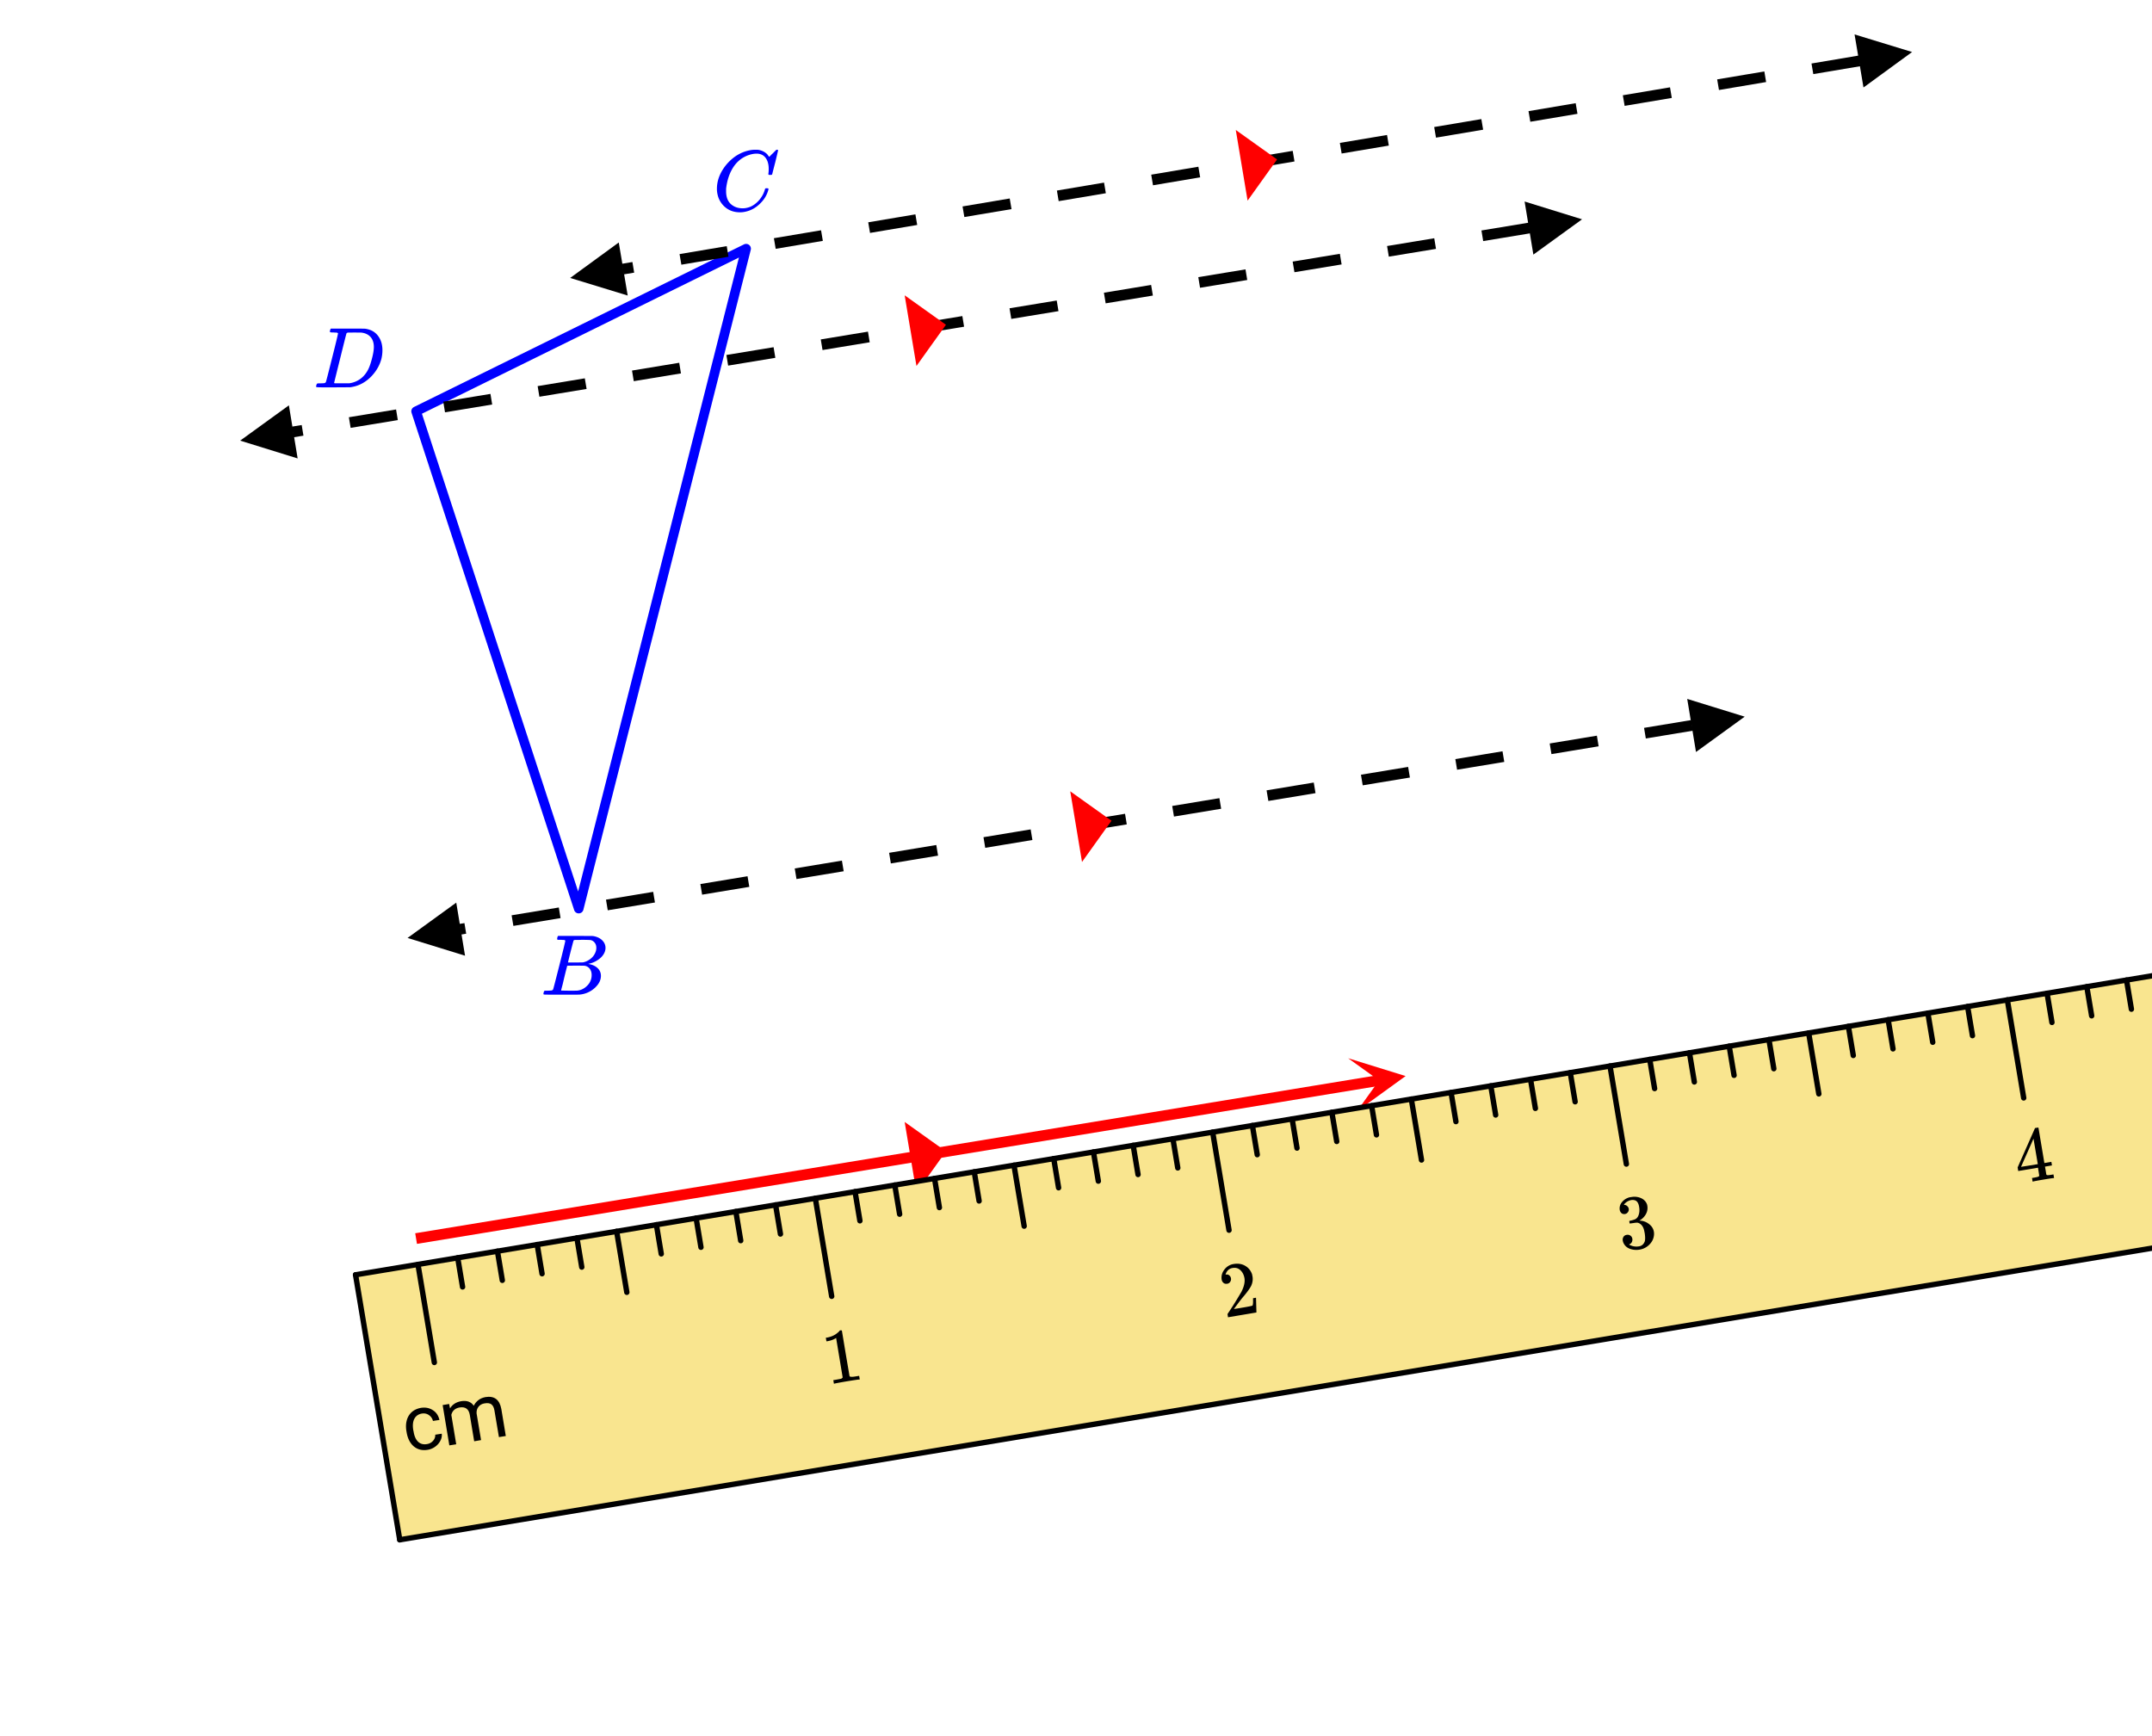 <svg xmlns="http://www.w3.org/2000/svg" xmlns:xlink="http://www.w3.org/1999/xlink" width="449.28" height="362.56" viewBox="0 0 336.96 271.92"><defs><symbol overflow="visible" id="u"><path d="M3.875-8.469c0-.008-.008-.02-.016-.031a.084.084 0 0 0-.046-.016c-.012-.007-.028-.02-.047-.03a.291.291 0 0 0-.094-.017c-.031-.007-.063-.015-.094-.015H3.36a.516.516 0 0 0-.125-.016h-.14c-.305 0-.465-.031-.485-.094-.011-.019-.007-.093.016-.218.05-.176.094-.274.125-.297h2.688c1.5 0 2.335.008 2.515.015.176 0 .36.028.547.079.707.156 1.27.527 1.688 1.109.425.586.64 1.313.64 2.188 0 .449-.055.89-.156 1.328-.262 1.011-.79 1.933-1.578 2.765-.906.93-1.946 1.485-3.11 1.672l-.187.031L3.187 0h-1.5C.883 0 .478-.02.47-.063v-.015C.445-.118.438-.141.438-.141c0-.02.015-.086.046-.203.04-.133.079-.21.11-.234.031-.031.133-.047.312-.047.239 0 .508-.008.813-.031.125-.031.207-.086.25-.172.031-.031.351-1.274.968-3.735.626-2.468.938-3.769.938-3.906zm5.61 2.14c0-.663-.18-1.19-.532-1.577-.355-.383-.844-.61-1.469-.672h-.593c-.157-.008-.305-.016-.438-.016-.137 0-.281.008-.437.016h-.563c-.125.012-.21.055-.25.125-.023.031-.351 1.328-.984 3.89-.637 2.555-.953 3.84-.953 3.86 0 .043.05.062.156.062h2.25c.851-.132 1.57-.492 2.156-1.078.32-.332.586-.71.797-1.14.207-.426.398-.993.578-1.704.188-.718.281-1.304.281-1.765zm0 0"/></symbol><symbol overflow="visible" id="v"><path d="M3.89-8.469c0-.008-.007-.02-.015-.031a.084.084 0 0 0-.047-.016.311.311 0 0 1-.062-.03.156.156 0 0 0-.079-.017c-.03-.007-.062-.015-.093-.015h-.219a.516.516 0 0 0-.125-.016h-.531c-.043-.008-.074-.039-.094-.094-.012-.019-.008-.097.016-.234.039-.164.082-.258.125-.281h1.75c2.332 0 3.562.008 3.687.015.613.094 1.098.313 1.453.657.352.344.531.746.531 1.203 0 .312-.085.617-.25.906-.199.367-.515.695-.953.984-.437.293-.89.485-1.359.579l-.14.046c.593.086 1.07.293 1.437.625.363.336.547.747.547 1.235 0 .648-.297 1.258-.89 1.828a4.026 4.026 0 0 1-2.47 1.11C6.047-.005 5.098 0 3.266 0 1.46 0 .55-.008.53-.031.488-.051.47-.086.47-.141c0-.062.008-.125.031-.187.04-.164.086-.258.14-.281a.954.954 0 0 1 .204-.016h.078c.238 0 .504-.008.797-.031.133-.031.222-.086.265-.172.02-.031.344-1.274.97-3.735.624-2.468.937-3.769.937-3.906zm4.86 1.14c0-.312-.078-.57-.234-.78a1.131 1.131 0 0 0-.625-.438c-.063-.02-.48-.035-1.25-.047-.18 0-.368.008-.563.016h-.64c-.125.012-.211.043-.25.094-.024.043-.172.609-.454 1.703-.273 1.093-.414 1.672-.421 1.734h1.093c.727 0 1.145-.004 1.25-.016.375-.07.723-.222 1.047-.453.332-.226.586-.504.766-.828.187-.332.281-.66.281-.984zm-.734 4.235c0-.394-.106-.722-.313-.984a1.208 1.208 0 0 0-.797-.453c-.054-.008-.43-.016-1.125-.016-1.062 0-1.593.008-1.593.016 0 .023-.086.351-.25.984a121.9 121.9 0 0 0-.454 1.906l-.25.938c0 .043.051.062.157.062.113 0 .476.008 1.093.016.801 0 1.235-.004 1.297-.016.582-.062 1.098-.32 1.547-.78a2.279 2.279 0 0 0 .688-1.673zm0 0"/></symbol><symbol overflow="visible" id="w"><path d="M8.781-6.484c0-.75-.168-1.336-.5-1.766-.324-.426-.793-.64-1.406-.64-.48 0-.996.117-1.547.343-.969.418-1.73 1.117-2.281 2.094-.492.867-.805 1.887-.938 3.062V-3c0 1.031.336 1.773 1.016 2.219.438.304.969.453 1.594.453.343 0 .718-.07 1.125-.219.531-.219 1.008-.57 1.437-1.062.426-.5.723-1.04.89-1.625.032-.114.056-.18.079-.204.031-.019.102-.03.219-.03.187 0 .281.038.281.109 0 .023-.012.07-.031.14-.211.805-.64 1.524-1.297 2.156C6.773-.425 6.05-.016 5.25.173a3.756 3.756 0 0 1-.953.125C3.367.297 2.594.03 1.969-.5A3.566 3.566 0 0 1 .766-2.516a3.733 3.733 0 0 1-.094-.875c0-1.082.336-2.132 1.015-3.156a7.267 7.267 0 0 1 1.5-1.64 6.098 6.098 0 0 1 1.97-1.063c.53-.164 1.015-.25 1.452-.25.32 0 .508.008.563.016.539.093.992.32 1.36.671l.109.141c.05.074.097.137.14.188.04.054.067.078.078.078.032 0 .149-.114.36-.344.062-.05.129-.113.203-.188l.219-.218a.722.722 0 0 1 .14-.14l.203-.204h.079c.124 0 .187.031.187.094 0 .031-.148.648-.438 1.844a166.04 166.04 0 0 0-.484 1.89.239.239 0 0 1-.078.094.858.858 0 0 1-.234.016h-.204a.936.936 0 0 1-.093-.094c0-.008.008-.086.031-.235.02-.175.031-.375.031-.593zm0 0"/></symbol><symbol overflow="visible" id="z"><path d="M3.219-1.328c.394-.063.71-.234.953-.516a1.28 1.28 0 0 0 .344-.953l1.015-.156c.051.355-.015.715-.203 1.078-.18.367-.445.68-.797.938-.355.261-.746.43-1.172.5-.855.148-1.586-.024-2.187-.516-.594-.5-.977-1.242-1.14-2.235L0-3.374c-.102-.613-.082-1.176.063-1.688.144-.519.406-.945.78-1.28.376-.333.848-.552 1.423-.657.707-.113 1.332.008 1.875.36.539.343.882.855 1.03 1.53l-1.015.157a1.512 1.512 0 0 0-.64-.922c-.313-.219-.68-.297-1.094-.234-.543.093-.934.367-1.172.812-.242.45-.297 1.047-.172 1.797l.047.203c.113.73.352 1.266.719 1.61.363.335.82.453 1.375.359zm0 0"/></symbol><symbol overflow="visible" id="A"><path d="M.781-6.625l.14.688c.376-.614.958-.989 1.75-1.125.884-.145 1.54.093 1.97.718.156-.332.382-.617.687-.86.313-.25.692-.413 1.14-.5 1.384-.226 2.212.391 2.485 1.86l.703 4.235-1.078.171-.703-4.171c-.074-.446-.23-.766-.469-.954-.242-.187-.601-.238-1.078-.156-.406.063-.726.242-.953.532-.219.28-.32.625-.297 1.03l.703 4.188-1.078.188-.687-4.14c-.157-.915-.688-1.302-1.594-1.157-.711.125-1.14.512-1.297 1.156l.766 4.61-1.079.171-1.046-6.312zm0 0"/></symbol><symbol overflow="visible" id="B"><path d="M4.984-.828c-.136 0-.777.094-1.921.281-1.106.188-1.727.305-1.86.344l-.156.031-.094-.562.313-.047c.457-.082.757-.14.906-.172.062-.02.144-.082.25-.188L1.39-7.344c-.012 0-.04.024-.079.063-.355.21-.757.355-1.203.437l-.234.032-.094-.563.235-.031c.664-.133 1.195-.38 1.593-.735a1.31 1.31 0 0 0 .329-.328c.007-.031.054-.05.14-.062a.243.243 0 0 1 .219.047l.594 3.578.609 3.578c.145.086.414.094.813.031l.39-.062L5-1.406l.094.562zm0 0"/></symbol><symbol overflow="visible" id="C"><path d="M.453-5.344c-.219.032-.402-.008-.547-.125a.824.824 0 0 1-.297-.5c-.093-.57.043-1.097.407-1.578a2.229 2.229 0 0 1 1.468-.89c.688-.114 1.286-.02 1.797.28.508.294.867.731 1.078 1.313.032.149.055.278.079.39.07.462.007.919-.188 1.376-.168.367-.543.902-1.125 1.61-.25.28-.59.71-1.016 1.28l-.593.797.906-.14c1.25-.207 1.914-.336 2-.39.031-.02.055-.114.078-.282.02-.094.023-.367.016-.828v-.047l.468-.078v.047l.063 2.234v.031l-4.453.75-.031-.234C.53-.484.52-.582.53-.625c.008 0 .29-.426.844-1.281a67.427 67.427 0 0 0 1.328-2.188c.414-.82.57-1.535.469-2.14-.094-.52-.309-.93-.64-1.235-.325-.312-.731-.426-1.22-.343-.468.074-.808.34-1.015.796a.512.512 0 0 0-.063.157.223.223 0 0 0-.015.062c0 .012.015.016.047.016.207-.04.382 0 .53.125a.731.731 0 0 1 .266.468.733.733 0 0 1-.125.547.644.644 0 0 1-.484.297zm0 0"/></symbol><symbol overflow="visible" id="D"><path d="M.61-5.781C.39-5.75.206-5.79.062-5.906a.863.863 0 0 1-.282-.5c-.07-.457.043-.867.344-1.235.3-.363.688-.613 1.156-.75l.188-.03c.27-.04.441-.063.515-.063.282-.008.563.027.844.109.57.18.961.5 1.172.969.04.074.07.18.094.312.082.469.008.914-.219 1.328-.23.418-.555.746-.969.985-.031.023-.027.039.016.047h.125c.5.043.945.226 1.344.546.406.313.648.711.734 1.188.05.324.023.652-.078.984-.125.43-.383.813-.766 1.157a2.761 2.761 0 0 1-1.39.656 2.96 2.96 0 0 1-1.47-.11c-.437-.156-.76-.41-.968-.765a1.48 1.48 0 0 1-.203-.547.809.809 0 0 1 .125-.594.686.686 0 0 1 .484-.297c.227-.039.426 0 .594.125a.702.702 0 0 1 .297.485.799.799 0 0 1-.078.515.687.687 0 0 1-.36.344L1.234-1c.477.281 1 .375 1.563.281.437-.07.738-.336.906-.797.07-.289.067-.707-.015-1.25L3.64-3c-.125-.758-.461-1.227-1-1.406-.137-.032-.387-.016-.75.047l-.5.062h-.047c-.024-.02-.04-.082-.047-.187-.024-.094-.027-.157-.016-.188.02-.031.04-.047.063-.047.226-.039.46-.101.703-.187.332-.102.562-.344.687-.719.133-.375.16-.8.079-1.281-.086-.532-.282-.864-.594-1-.2-.07-.403-.094-.61-.063a1.828 1.828 0 0 0-.984.5.53.53 0 0 0-.094.094.34.34 0 0 0-.062.125l-.047.047a.13.13 0 0 0 .094 0c.156 0 .296.058.421.172a.741.741 0 0 1 .25.422.688.688 0 0 1-.125.53.692.692 0 0 1-.453.298zm0 0"/></symbol><symbol overflow="visible" id="E"><path d="M5.531-.922c-.117 0-.636.078-1.562.235-.95.156-1.48.257-1.594.296l-.11.016-.093-.563L2.547-1c.344-.063.55-.113.625-.156a.19.19 0 0 0 .125-.125c.008-.032-.024-.254-.094-.672l-.094-.594-3.093.516-.094-.563L1.266-5.64C2.172-7.69 2.629-8.727 2.64-8.75c.02-.008.101-.023.25-.047l.218-.047.079.063.921 5.5 1.094-.188.094.563-1.094.187.11.61c.05.324.082.515.093.578.008.054.04.093.094.125.07.043.3.031.688-.032L5.53-1.5l.094.563zM3.078-3.109l-.672-3.985L.453-2.687l1.313-.204zm0 0"/></symbol><clipPath id="a"><path d="M0 0h336.96v271.848H0zm0 0"/></clipPath><clipPath id="b"><path d="M62 134h274.96v108H62zm0 0"/></clipPath><clipPath id="c"><path d="M55 92h281.96v108H55zm0 0"/></clipPath><clipPath id="d"><path d="M211 165h10v10h-10zm0 0"/></clipPath><clipPath id="e"><path d="M211.094 165.723l46.765-7.68 7.68 46.762-46.766 7.683zm0 0"/></clipPath><clipPath id="f"><path d="M238 31h10v9h-10zm0 0"/></clipPath><clipPath id="g"><path d="M248.406 38.5l-93.52 15.426-15.425-93.516 93.52-15.426zm0 0"/></clipPath><clipPath id="h"><path d="M37 63h10v9H37zm0 0"/></clipPath><clipPath id="i"><path d="M46.605 71.79l-93.52 15.425-15.425-93.52L31.18-21.73zm0 0"/></clipPath><clipPath id="j"><path d="M264 109h10v9h-10zm0 0"/></clipPath><clipPath id="k"><path d="M273.871 116.387l-93.512 15.476-15.476-93.508 93.512-15.476zm0 0"/></clipPath><clipPath id="l"><path d="M63 141h10v9H63zm0 0"/></clipPath><clipPath id="m"><path d="M72.816 149.664l-93.507 15.477-15.477-93.508L57.34 56.156zm0 0"/></clipPath><clipPath id="n"><path d="M290 5h10v9h-10zm0 0"/></clipPath><clipPath id="o"><path d="M300.094 12.3l-93.465 15.74-15.738-93.466 93.464-15.738zm0 0"/></clipPath><clipPath id="p"><path d="M89 37h10v10H89zm0 0"/></clipPath><clipPath id="q"><path d="M98.285 46.281L4.82 62.02l-15.738-93.465 93.465-15.739zm0 0"/></clipPath><clipPath id="r"><path d="M55 92h281.96v150H55zm0 0"/></clipPath><clipPath id="s"><path d="M55 92h281.96v109H55zm0 0"/></clipPath><clipPath id="t"><path d="M62 133h274.96v109H62zm0 0"/></clipPath></defs><g clip-path="url(#a)" fill="#fff"><path d="M0 0h337v271.848H0zm0 0"/><path d="M0 0h337v271.848H0zm0 0"/></g><path d="M65.152 64.406l25.465 77.883M90.617 142.29L116.828 38.94M116.828 38.941L65.152 64.406" fill="red" stroke-width="1.498" stroke-linecap="round" stroke="#00f"/><g clip-path="url(#b)"><path d="M703.957 134.05L62.907 241.14" fill="red"/></g><path d="M62.906 241.14l-7.488-41.187" fill="red"/><g clip-path="url(#c)"><path d="M55.418 199.953l641.797-107.09" fill="red"/></g><path d="M65.152 193.961l150.864-24.777" fill="none" stroke-width="1.685" stroke="red"/><g clip-path="url(#d)"><g clip-path="url(#e)"><path d="M211.094 165.723l8.996 2.789-7.63 5.523 3.474-4.84zm0 0" fill="red"/></g></g><path d="M239.629 36.531l-7.39 1.223-.274-1.664 7.387-1.219m-14.504 4.102l-7.387 1.218-.274-1.664 7.387-1.218M210.07 41.41l-7.386 1.219-.278-1.664 7.39-1.219m-14.503 4.102l-7.39 1.218-.274-1.664 7.39-1.218m-14.503 4.101l-7.391 1.219-.273-1.664 7.39-1.219m-14.504 4.102l-7.39 1.218-.274-1.664 7.387-1.218m-14.504 4.101l-7.387 1.219-.273-1.664 7.387-1.219m-14.504 4.102l-7.387 1.218-.277-1.664 7.39-1.218m-14.504 4.101l-7.39 1.219-.274-1.664 7.39-1.219m-14.503 4.102l-7.39 1.218-.274-1.664 7.39-1.218M91.849 60.91l-7.391 1.219-.273-1.664 7.386-1.219m-14.504 4.102l-7.386 1.218-.274-1.664 7.387-1.218m-14.504 4.101l-7.387 1.219-.277-1.664 7.39-1.219m-14.503 4.102l-1.54.254-.273-1.665 1.54-.253"/><g clip-path="url(#f)"><g clip-path="url(#g)"><path d="M240.094 39.871l7.625-5.527-8.996-2.785zm0 0"/></g></g><g clip-path="url(#h)"><g clip-path="url(#i)"><path d="M46.605 71.79l-9-2.786 7.63-5.527zm0 0"/></g></g><path d="M265.09 114.426l-7.387 1.222-.277-1.664 7.39-1.222m-14.503 4.11l-7.387 1.222-.274-1.664 7.387-1.223m-14.5 4.11l-7.39 1.222-.274-1.664 7.387-1.223m-14.5 4.11l-7.39 1.222-.274-1.664 7.386-1.222m-14.5 4.109l-7.386 1.223-.278-1.66 7.387-1.223m-14.5 4.105l-7.387 1.223-.277-1.66 7.39-1.223m-14.503 4.106l-7.387 1.222-.277-1.66 7.39-1.222m-14.504 4.105l-7.386 1.227-.274-1.665 7.387-1.222m-14.5 4.11l-7.39 1.222-.274-1.664 7.387-1.223m-14.5 4.11l-7.391 1.222-.273-1.664 7.386-1.223m-14.5 4.11l-7.39 1.222-.274-1.664 7.387-1.222m-14.5 4.11l-7.387 1.222-.277-1.664 7.39-1.223m-14.503 4.11l-7.387 1.222-.278-1.66 7.391-1.223m-14.504 4.106l-.808.136-.274-1.664.809-.132"/><g clip-path="url(#j)"><g clip-path="url(#k)"><path d="M265.559 117.762l7.625-5.532-9-2.78zm0 0"/></g></g><g clip-path="url(#l)"><g clip-path="url(#m)"><path d="M72.816 149.664l-9-2.781 7.625-5.531zm0 0"/></g></g><path d="M291.309 10.363l-7.383 1.242-.281-1.66L291.03 8.7m-14.492 4.149l-7.383 1.246-.281-1.664 7.387-1.242m-14.492 4.148l-7.383 1.242-.282-1.66 7.387-1.242M247 17.824l-7.383 1.242-.281-1.66 7.387-1.246M232.23 20.31l-7.382 1.246-.282-1.664 7.383-1.243m-14.488 4.149l-7.387 1.242-.277-1.66 7.383-1.242m-14.489 4.148l-7.386 1.242-.278-1.66 7.383-1.246m-14.488 4.149l-7.387 1.246-.277-1.664 7.383-1.243m-14.489 4.149l-7.386 1.242-.278-1.66 7.383-1.242m-14.488 4.148l-7.387 1.242-.281-1.66 7.387-1.246m-14.489 4.148l-7.386 1.247-.282-1.664 7.387-1.243M128.84 37.72l-7.383 1.246-.281-1.664 7.386-1.242m-14.492 4.148l-7.382 1.242-.282-1.66 7.387-1.246m-14.492 4.152l-1.656.278-.282-1.66 1.66-.282"/><g clip-path="url(#n)"><g clip-path="url(#o)"><path d="M291.785 13.7l7.61-5.555-9.008-2.754zm0 0"/></g></g><g clip-path="url(#p)"><g clip-path="url(#q)"><path d="M98.285 46.281l-9.008-2.754 7.61-5.554zm0 0"/></g></g><path d="M143.5 186.766l-1.848-11.067 6.465 4.61zm0 0M141.652 46.246l1.848 11.066 4.617-6.453zm0 0M167.578 123.918l1.844 11.066 4.617-6.457zm0 0M193.5 20.355l1.848 11.067 4.617-6.453zm0 0" fill="red"/><g clip-path="url(#r)"><path d="M55.672 199.633L697.379 92.82l6.926 41.496L62.594 241.133zm0 0" fill="#f9e58f"/></g><path d="M314.309 156.582l2.562 15.356M252.094 166.938l2.562 15.355M189.879 177.293l2.562 15.355M127.664 187.652l2.563 15.352M65.445 198.008l2.563 15.355M283.2 161.762l1.593 9.543M220.984 172.117l1.594 9.543M158.77 182.473l1.593 9.543M96.555 192.828l1.593 9.547M332.973 153.477l.761 4.562M326.75 154.512l.762 4.566M320.531 155.547l.762 4.566M308.086 157.617l.762 4.567M301.867 158.652l.762 4.567M295.645 159.688l.761 4.566M289.422 160.727l.762 4.562M276.98 162.797l.762 4.562M270.758 163.832l.762 4.566M264.535 164.867l.762 4.567M258.316 165.902l.762 4.567M245.871 167.973l.762 4.566M239.648 169.012l.762 4.562M233.43 170.047l.761 4.562M227.207 171.082l.762 4.563M214.766 173.152l.761 4.567M208.543 174.188l.762 4.566M202.32 175.223l.762 4.566M196.098 176.258l.761 4.566M183.656 178.332l.762 4.563M177.434 179.367l.761 4.563M171.215 180.402l.762 4.563M164.992 181.438l.762 4.566M152.547 183.508l.762 4.566M146.328 184.543l.762 4.566M140.105 185.578l.762 4.567M133.883 186.613l.762 4.567M121.441 188.688l.762 4.562M115.219 189.723l.761 4.562M108.996 190.758l.762 4.566M102.777 191.793l.762 4.566M90.332 193.863l.762 4.567M84.113 194.898l.762 4.567M77.89 195.938l.762 4.562M71.668 196.973l.762 4.562" fill="none" stroke-width=".843" stroke-linecap="round" stroke-linejoin="round" stroke="#000"/><g clip-path="url(#s)"><path d="M55.672 199.633L697.379 92.82" fill="none" stroke-width=".843" stroke-linecap="round" stroke-linejoin="round" stroke="#000"/></g><g clip-path="url(#t)"><path d="M704.305 134.316L62.594 241.133" fill="none" stroke-width=".843" stroke-linecap="round" stroke-linejoin="round" stroke="#000"/></g><path d="M62.594 241.133l-6.922-41.5" fill="none" stroke-width=".843" stroke-linecap="round" stroke-linejoin="round" stroke="#000"/><use xlink:href="#u" x="49.052" y="60.66" fill="#00f"/><use xlink:href="#v" x="84.624" y="155.769" fill="#00f"/><use xlink:href="#w" x="111.584" y="32.951" fill="#00f"/><use xlink:href="#x" x="54.77" y="228.95"/><use xlink:href="#x" x="57.725" y="228.458"/><use xlink:href="#y" x="60.68" y="227.965"/><use xlink:href="#z" x="63.635" y="227.473"/><use xlink:href="#A" x="69.544" y="226.488"/><use xlink:href="#B" x="129.527" y="216.865"/><use xlink:href="#C" x="191.685" y="206.381"/><use xlink:href="#D" x="253.842" y="195.896"/><use xlink:href="#E" x="316" y="185.412"/></svg>